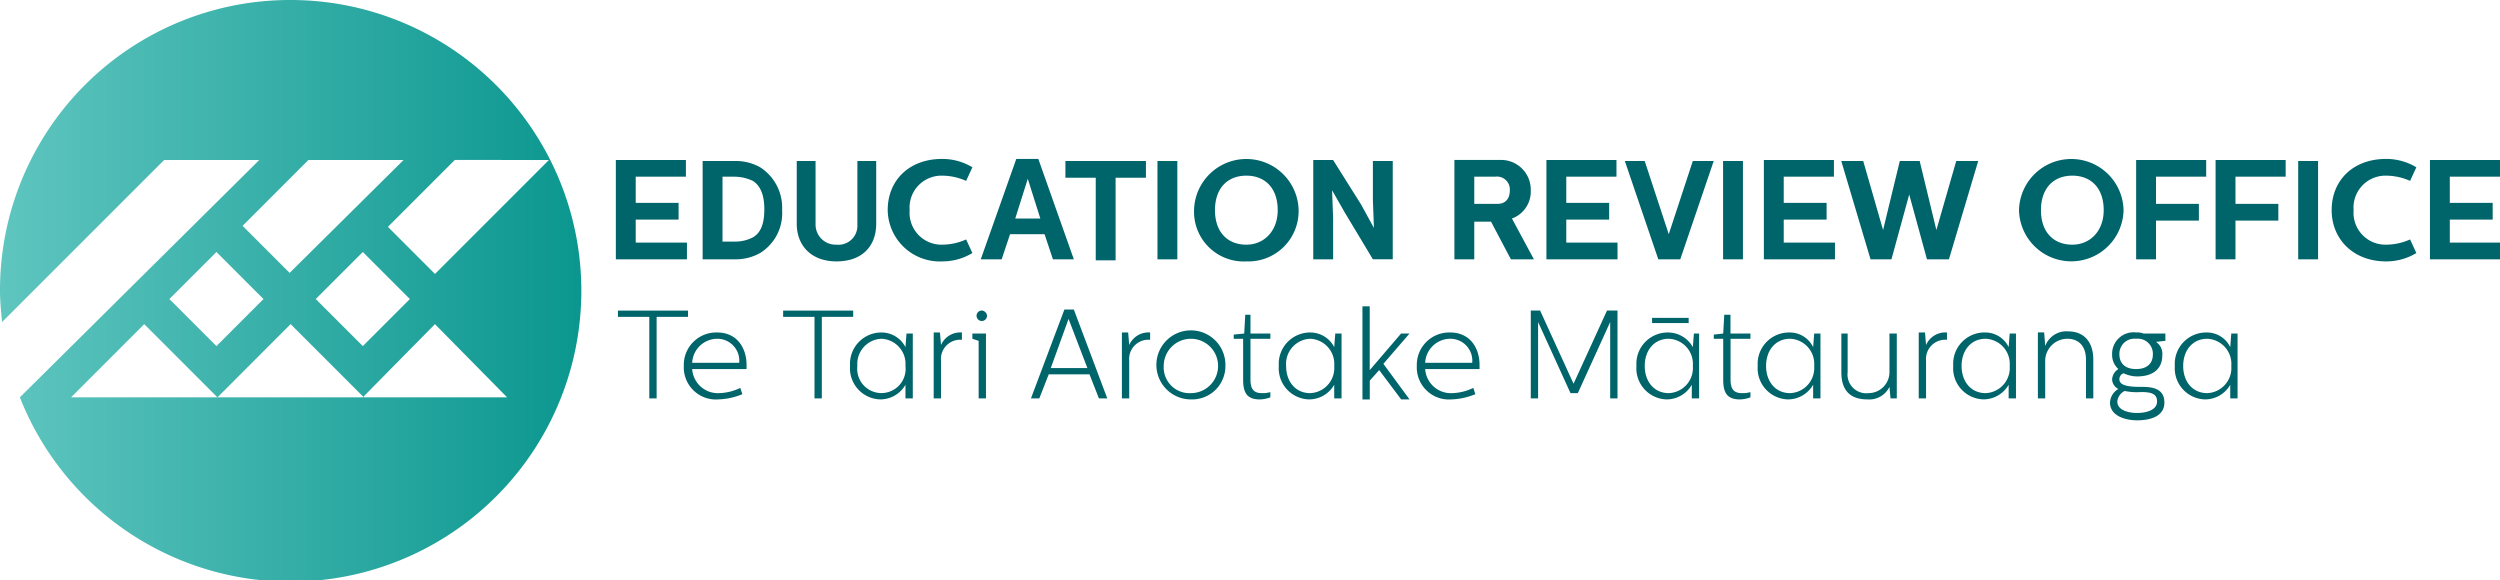 <svg xmlns="http://www.w3.org/2000/svg" xmlns:xlink="http://www.w3.org/1999/xlink" id="ERO-logo-colour" width="309.65" height="71.876" viewBox="0 0 309.65 71.876"><defs><style>
      .cls-1 {
        clip-path: url(#clip-path);
      }

      .cls-2 {
        fill: #00646b;
      }

      .cls-3 {
        fill: url(#linear-gradient);
      }
    </style><clipPath id="clip-path"><rect id="Rectangle_219" data-name="Rectangle 219" width="309.65" height="71.876"></rect></clipPath><linearGradient id="linear-gradient" y1="0.5" x2="0.998" y2="0.5" gradientUnits="objectBoundingBox"><stop offset="0" stop-color="#5fc5bf"></stop><stop offset="1" stop-color="#009189"></stop></linearGradient></defs><g id="Group_561" data-name="Group 561"><g id="Group_559" data-name="Group 559" class="cls-1"><path id="Path_819" data-name="Path 819" class="cls-2" d="M283.594,15.459V27.633H292.4V25.561h-6.346V22.711h5.31V20.639h-5.31V17.4h6.216V15.33h-8.677Zm-5.439,12.433a7.2,7.2,0,0,0,3.756-1.036l-.777-1.684a7.334,7.334,0,0,1-2.979.648,3.949,3.949,0,0,1-4.015-4.274,3.949,3.949,0,0,1,4.015-4.274,7.334,7.334,0,0,1,2.979.648l.777-1.684a7.2,7.2,0,0,0-3.756-1.036c-4.015,0-6.734,2.59-6.734,6.346,0,3.626,2.72,6.346,6.734,6.346m-10.879-.259h2.461V15.459h-2.461ZM257.045,15.459V27.633h2.461V22.841h5.31V20.769h-5.31V17.4h6.216V15.33h-8.677Zm-9.842,0V27.633h2.461V22.841h5.31V20.769h-5.31V17.4h6.216V15.33H247.2ZM239.3,25.82c-2.331,0-3.885-1.554-3.885-4.274s1.554-4.274,3.885-4.274,3.885,1.554,3.885,4.274c0,2.59-1.684,4.274-3.885,4.274m6.346-4.274a6.477,6.477,0,0,0-12.951,0,6.477,6.477,0,0,0,12.951,0m-25.254-6.087h-2.461l-2.072,8.547h0L213.4,15.459h-2.72l3.626,12.174h2.59l2.2-8.029,2.2,8.029h2.72l3.626-12.174h-2.72l-2.461,8.547h0Zm-19.3,0V27.633H209.9V25.561h-6.346V22.711h5.31V20.639h-5.31V17.4h6.216V15.33H201.1Zm-5.051,12.174h2.461V15.459h-2.461ZM183.874,15.459l4.144,12.174h2.72l4.144-12.174h-2.59l-2.979,9.065h0l-2.979-9.065Zm-9.713,0V27.633h8.806V25.561h-6.346V22.711h5.31V20.639h-5.31V17.4h6.216V15.33h-8.677ZM165.225,17.4h2.59a1.593,1.593,0,0,1,1.813,1.684c0,1.036-.518,1.684-1.554,1.684h-2.849Zm-2.461-1.943V27.633h2.461V22.97H167.3l2.461,4.662h2.849l-2.72-5.051a3.554,3.554,0,0,0,2.331-3.5,3.678,3.678,0,0,0-3.756-3.756h-5.7Zm-17.483,0V27.633h2.461V22.582l-.13-3.5h0l1.554,2.72,3.5,5.828h2.461V15.459h-2.461v4.792l.13,3.5h0L151.238,20.9l-3.5-5.569h-2.461ZM136.993,25.82c-2.331,0-3.885-1.554-3.885-4.274s1.554-4.274,3.885-4.274,3.885,1.554,3.885,4.274c0,2.59-1.684,4.274-3.885,4.274m6.475-4.274a6.477,6.477,0,0,0-12.951,0,6.153,6.153,0,0,0,6.475,6.346,6.227,6.227,0,0,0,6.475-6.346m-17.483,6.087h2.461V15.459h-2.461Zm-11.4-12.174v2.072h3.756V27.762H120.8V17.531h3.756V15.459Zm-6.216,7.123,1.554-4.921h0l1.554,4.921Zm.13-7.382-4.4,12.433h2.59l1.036-3.108H112l1.036,3.108h2.59l-4.4-12.433H108.5ZM99.306,27.892a7.2,7.2,0,0,0,3.756-1.036l-.777-1.684a7.334,7.334,0,0,1-2.979.648,3.949,3.949,0,0,1-4.015-4.274,3.949,3.949,0,0,1,4.015-4.274,7.334,7.334,0,0,1,2.979.648l.777-1.684A7.2,7.2,0,0,0,99.306,15.2c-4.015,0-6.734,2.59-6.734,6.346a6.449,6.449,0,0,0,6.734,6.346m-18-12.433v7.77c0,2.72,1.813,4.662,4.921,4.662,3.238,0,4.921-1.943,4.921-4.662v-7.77H88.816v7.9a2.348,2.348,0,0,1-2.59,2.461,2.49,2.49,0,0,1-2.59-2.461v-7.9ZM72.11,17.4h1.425a5.456,5.456,0,0,1,2.331.518c1.036.648,1.425,1.943,1.425,3.5,0,1.425-.259,2.849-1.425,3.5a4.742,4.742,0,0,1-2.331.518H72.11Zm1.813,10.231a6.155,6.155,0,0,0,2.849-.777,5.8,5.8,0,0,0,2.72-5.31,5.939,5.939,0,0,0-2.72-5.31,6.155,6.155,0,0,0-2.849-.777H69.649V27.633h4.274ZM58.9,15.459V27.633h8.806V25.561H61.361V22.711h5.31V20.639h-5.31V17.4h6.216V15.33H58.9Z" transform="translate(17.379 4.485)"></path></g><g id="Group_560" data-name="Group 560" class="cls-1"><path id="Path_820" data-name="Path 820" class="cls-2" d="M255.821,32.538a3.882,3.882,0,0,0-3.885,4.144,3.853,3.853,0,0,0,3.756,4.144,3.593,3.593,0,0,0,3.108-1.813V40.7h.907V32.667h-.777l-.13,1.684a3.2,3.2,0,0,0-2.979-1.813m.13.777a3.116,3.116,0,0,1,2.979,3.367,3.116,3.116,0,0,1-2.979,3.367c-1.813,0-2.979-1.425-2.979-3.367s1.166-3.367,2.979-3.367m-8.159,6.6c1.3,0,1.943.259,1.943,1.166,0,1.166-1.554,1.425-2.461,1.425s-2.461-.259-2.461-1.425a1.638,1.638,0,0,1,.907-1.3,7.5,7.5,0,0,0,2.072.13m-.648-6.6a1.873,1.873,0,0,1,2.072,1.943c0,1.166-.777,1.813-2.072,1.813-1.425,0-2.072-.777-2.072-1.813a1.873,1.873,0,0,1,2.072-1.943m3.5-.648h-2.59a2.2,2.2,0,0,0-.907-.13,2.66,2.66,0,0,0-2.979,2.72,2.351,2.351,0,0,0,.777,1.813,1.615,1.615,0,0,0-.777,1.3,1.385,1.385,0,0,0,.777,1.166,2.051,2.051,0,0,0-1.036,1.684c0,1.684,1.943,2.2,3.367,2.2s3.367-.389,3.367-2.2c0-1.554-1.166-1.943-2.72-1.943h-.13c-.907,0-2.72,0-2.72-.907a.761.761,0,0,1,.518-.777,3.988,3.988,0,0,0,1.684.389c2.072,0,3.108-1.036,3.108-2.59A1.781,1.781,0,0,0,249.6,33.7l1.166-.13v-.907Zm-15.67,0V40.7h.907V36.164a2.752,2.752,0,0,1,2.72-2.849c1.554,0,2.331,1.036,2.331,2.59V40.7h.907V35.9c0-2.2-1.166-3.5-3.108-3.5a2.791,2.791,0,0,0-2.849,1.813l-.13-1.684h-.777Zm-6.6-.13a3.882,3.882,0,0,0-3.885,4.144,3.853,3.853,0,0,0,3.756,4.144,3.593,3.593,0,0,0,3.108-1.813V40.7h.907V32.667h-.777l-.13,1.684a3.2,3.2,0,0,0-2.979-1.813m.13.777a3.116,3.116,0,0,1,2.979,3.367,3.116,3.116,0,0,1-2.979,3.367c-1.813,0-2.979-1.425-2.979-3.367s1.166-3.367,2.979-3.367m-8.288-.648V40.7h.907V36.034a2.379,2.379,0,0,1,2.59-2.59v-.907a2.6,2.6,0,0,0-2.59,1.554l-.13-1.554h-.777Zm-9.583,0v4.792c0,2.2,1.036,3.367,3.238,3.367a2.783,2.783,0,0,0,2.72-1.554l.13,1.425h.777V32.667h-.907v4.792a2.6,2.6,0,0,1-2.59,2.59,2.323,2.323,0,0,1-2.59-2.59V32.667h-.777Zm-6.475-.13a3.882,3.882,0,0,0-3.885,4.144,3.853,3.853,0,0,0,3.756,4.144,3.593,3.593,0,0,0,3.108-1.813V40.7h.907V32.667h-.777l-.13,1.684a3.2,3.2,0,0,0-2.979-1.813m.13.777a3.116,3.116,0,0,1,2.979,3.367,3.116,3.116,0,0,1-2.979,3.367c-1.813,0-2.979-1.425-2.979-3.367s1.166-3.367,2.979-3.367m-8.159-2.979-.13,2.331-1.166.13v.518h1.166v5.051c0,1.684.518,2.461,2.072,2.461a3.831,3.831,0,0,0,1.3-.259V39.92a3.219,3.219,0,0,1-1.036.13c-1.036,0-1.425-.518-1.425-1.684V33.315h2.461v-.648H196.9V30.336Zm-6.993,2.2a3.882,3.882,0,0,0-3.885,4.144A3.853,3.853,0,0,0,189,40.826a3.593,3.593,0,0,0,3.108-1.813V40.7h.907V32.667h-.648l-.13,1.684a3.518,3.518,0,0,0-3.108-1.813m.13.777a3.116,3.116,0,0,1,2.979,3.367,3.116,3.116,0,0,1-2.979,3.367c-1.813,0-2.979-1.425-2.979-3.367s1.166-3.367,2.979-3.367m-2.072-1.943h4.533v-.648h-4.533Zm-15.023-1.554V40.7h.907V31.243h0l4.015,8.806h.907L182,31.243h0V40.7h.907V29.818h-1.3l-4.144,9.065h0l-4.144-9.065h-1.166Zm-13.08,6.475a3.126,3.126,0,0,1,3.108-2.979,2.719,2.719,0,0,1,2.72,2.979Zm-1.036.389a3.978,3.978,0,0,0,4.274,4.144,8.494,8.494,0,0,0,2.979-.648l-.259-.777a6.37,6.37,0,0,1-2.59.648,3.194,3.194,0,0,1-3.367-2.979h6.734v-.518c0-2.072-1.166-4.015-3.626-4.015a4.014,4.014,0,0,0-4.144,4.144m-6.734-7.252v11.4h.907V38.495l1.166-1.3,2.72,3.626h1.036l-3.238-4.4,3.238-3.756H156.1L152.215,37.2V29.3h-.907Zm-6.475,3.108a3.882,3.882,0,0,0-3.885,4.144,3.853,3.853,0,0,0,3.756,4.144,3.593,3.593,0,0,0,3.108-1.813V40.7h.907V32.667h-.777l-.13,1.684a3.329,3.329,0,0,0-2.979-1.813m0,.777a3.116,3.116,0,0,1,2.979,3.367,3.116,3.116,0,0,1-2.979,3.367c-1.813,0-2.979-1.425-2.979-3.367a3.116,3.116,0,0,1,2.979-3.367M136.8,30.336l-.13,2.331-1.3.13v.518h1.166v5.051c0,1.684.518,2.461,2.072,2.461a3.831,3.831,0,0,0,1.3-.259V39.92a3.219,3.219,0,0,1-1.036.13c-1.036,0-1.425-.518-1.425-1.684V33.315h2.461v-.648h-2.461V30.336Zm-10.1,6.346a3.367,3.367,0,1,1,3.367,3.367,3.194,3.194,0,0,1-3.367-3.367m7.641,0a4.276,4.276,0,1,0-4.274,4.144,4.121,4.121,0,0,0,4.274-4.144m-12.821-4.015V40.7h.907V36.034a2.379,2.379,0,0,1,2.59-2.59v-.907a2.6,2.6,0,0,0-2.59,1.554l-.13-1.554h-.777Zm-4.274,4.274h-4.533l2.2-6.087h0ZM114.4,29.689,110.255,40.7h1.036l1.166-2.979h5.051l1.166,2.979h1.036l-4.144-11.008H114.4ZM103,32.667v.648l.777.259V40.7h.907V32.667H103Zm1.166-2.849a.648.648,0,1,0,.648.648.694.694,0,0,0-.648-.648m-5.957,2.849V40.7h.907V36.034a2.379,2.379,0,0,1,2.59-2.59v-.907a2.6,2.6,0,0,0-2.59,1.554l-.13-1.554h-.777Zm-6.475-.13a3.882,3.882,0,0,0-3.885,4.144,3.853,3.853,0,0,0,3.756,4.144,3.593,3.593,0,0,0,3.108-1.813V40.7h.907V32.667h-.777l-.13,1.684a3.329,3.329,0,0,0-2.979-1.813m0,.777a3.116,3.116,0,0,1,2.979,3.367,3,3,0,1,1-5.957,0,3.116,3.116,0,0,1,2.979-3.367m-12.174-3.5V30.6h3.885V40.7h.907V30.6h3.885v-.777H79.562ZM68.295,36.293A3.126,3.126,0,0,1,71.4,33.315a2.719,2.719,0,0,1,2.72,2.979Zm-1.036.389a3.978,3.978,0,0,0,4.274,4.144,8.494,8.494,0,0,0,2.979-.648l-.259-.777a6.37,6.37,0,0,1-2.59.648,3.194,3.194,0,0,1-3.367-2.979h6.734v-.518c0-2.072-1.166-4.015-3.626-4.015a4.014,4.014,0,0,0-4.144,4.144M59.1,29.818V30.6h3.885V40.7h.907V30.6h3.885v-.777H59.1Z" transform="translate(17.438 8.645)"></path></g></g><path id="Path_821" data-name="Path 821" class="cls-3" d="M36,0A35.926,35.926,0,0,0,0,36c0,1.3.13,2.59.259,3.885L20.333,19.815H32.118L2.461,49.213A36.023,36.023,0,1,0,36,0ZM67.991,19.815,53.875,33.931,48.047,28.1l8.288-8.288ZM50.767,37.039l-5.828,5.828-5.828-5.828,5.828-5.828ZM38.2,19.815H49.99L35.873,33.8l-5.828-5.828Zm-29.4,29.4,9.065-9.065,9.065,9.065ZM20.98,37.039l5.828-5.828,5.828,5.828-5.828,5.828Zm5.957,12.174L36,40.147h0l9.065,9.065Zm18,0,8.936-9.065,8.936,9.065Z"></path></svg>